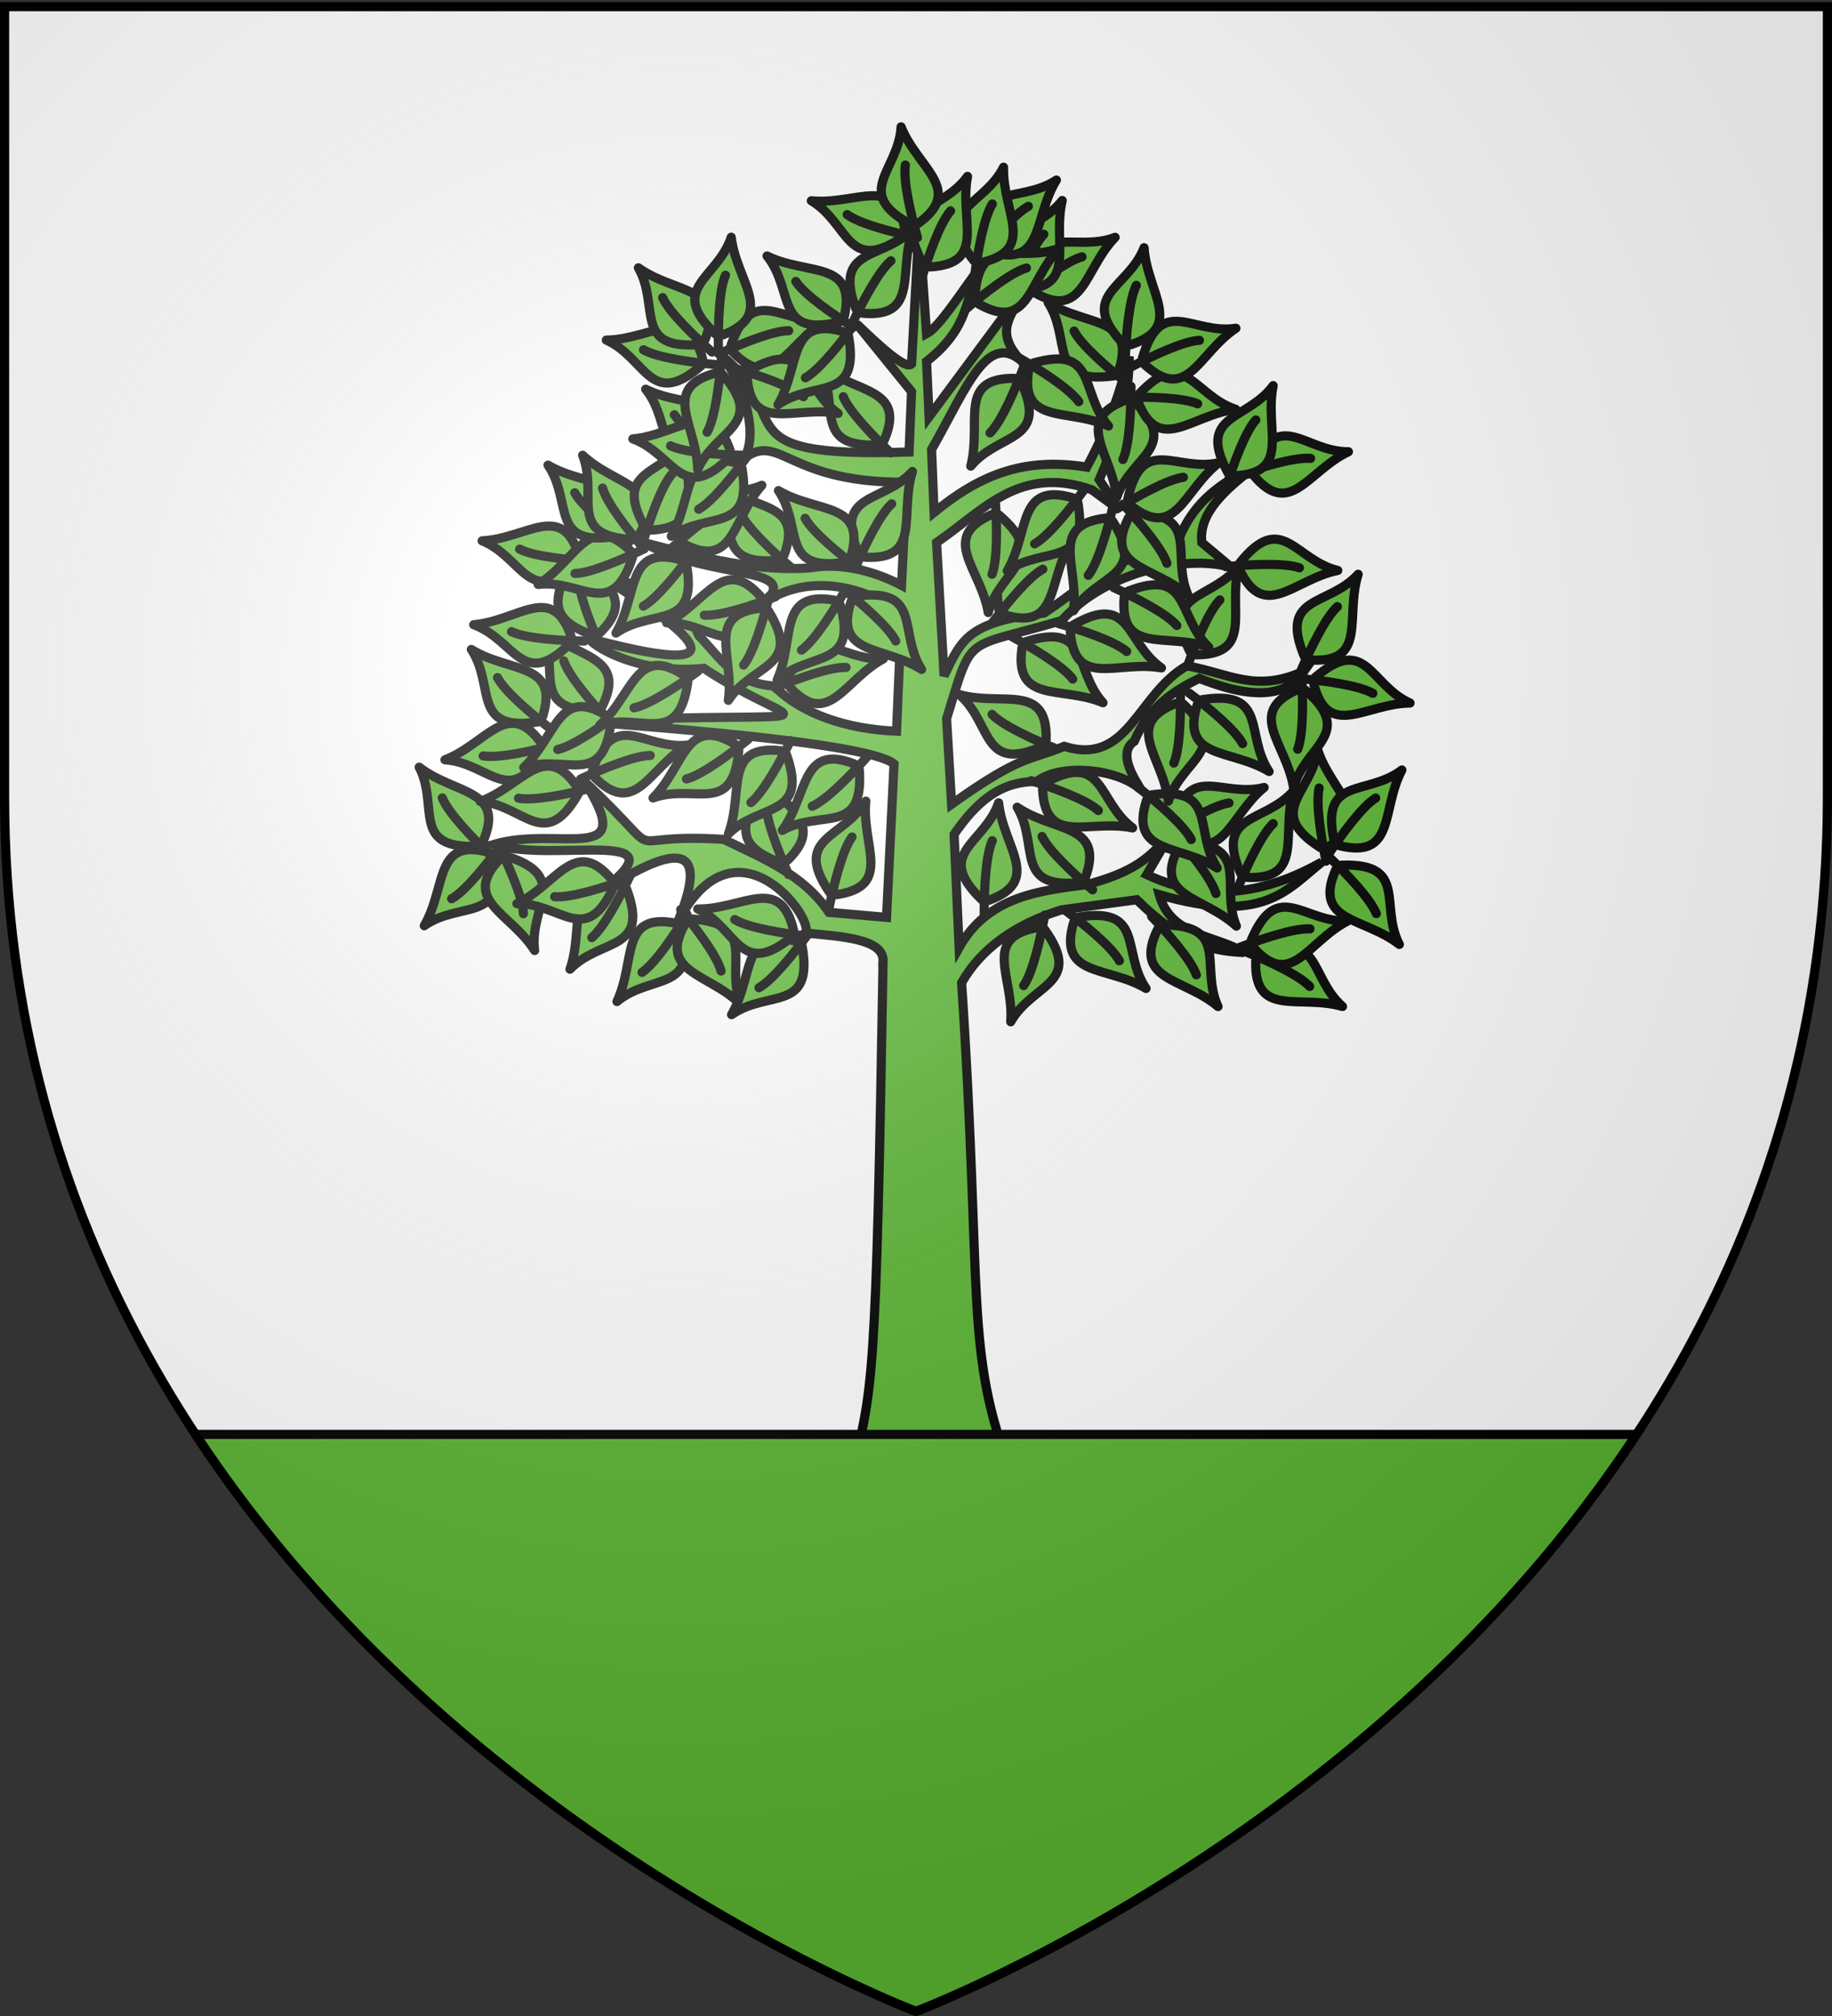 <svg xmlns="http://www.w3.org/2000/svg" xmlns:xlink="http://www.w3.org/1999/xlink" height="660" width="600" version="1.0"><rect width="100%" height="100%" fill="#333333" stroke="none"/><defs><radialGradient xlink:href="#a" id="c" gradientUnits="userSpaceOnUse" gradientTransform="matrix(1.353 0 0 1.349 -77.63 -85.747)" cx="221.445" cy="226.331" fx="221.445" fy="226.331" r="300"/><linearGradient id="a"><stop style="stop-color:white;stop-opacity:.314" offset="0"/><stop offset=".19" style="stop-color:white;stop-opacity:.251"/><stop style="stop-color:#6b6b6b;stop-opacity:.125" offset=".6"/><stop style="stop-color:black;stop-opacity:.125" offset="1"/></linearGradient></defs><g style="display:inline"><path style="fill:#fff;fill-opacity:1;fill-rule:evenodd;stroke:none;stroke-width:1px;stroke-linecap:butt;stroke-linejoin:miter;stroke-opacity:1" d="M300 658.5s298.5-112.32 298.5-397.772V2.176H1.5v258.552C1.5 546.18 300 658.5 300 658.5z"/></g><g style="display:inline"><g style="opacity:1;fill:#5ab532;fill-opacity:1;display:inline" id="b"><path d="M827.934 501.27c11.451-7.974 26.004-.615 22.407-21.477l-1.761-1.597c-17.509-4.908-13.493 10.82-20.646 23.074zm24.399-25.623c-4.396 6.012-11.318 14.677-15.714 17.117" style="fill:#5ab532;fill-opacity:1;fill-rule:evenodd;stroke:#000;stroke-width:2.898;stroke-linecap:round;stroke-linejoin:round;stroke-miterlimit:4;stroke-dasharray:none;stroke-opacity:1" transform="matrix(1.033 0 0 1.038 -716.309 -217.26)"/></g><path style="opacity:1;fill:#5ab532;fill-opacity:1;fill-rule:evenodd;stroke:#000;stroke-width:3;stroke-linecap:butt;stroke-linejoin:miter;stroke-miterlimit:4;stroke-dasharray:none;stroke-opacity:1;display:inline" d="M857.83 375.526c.666-7.663-13.38-8.347-25.57-9.552 3.991-3.578-22.609-40.595-41.804-3.283 12.925-30.933-5.843-22.777-27.356-8.617 32.995-24.133-12.976-10.608-32.791-17.087 21.552-6.382 48.025 7.791 29.492-20.855 30.564 28.69 8.013 16.8 45.906 19.208 12.633 6.212 25.974 11.36 34.42 23.881l18.85 1.647 2.46-50.233c-8.749-7.4-88.421-12.734-103.264-14 89.917-3.83 73.908 4.448 40.978-17.293-24.779 2.463-40.437-10.558-36.697-9.564 57.392 15.266 26.943-6.21-1.822-23.375 6.675 3.258 31.302 8.006 36.88 22.234 6.73 6.961 11.675 15.718 24.586 16.47 9.286 9.427 24.325 14.166 40.158 14.823l1.639-38.704c-16.232-11.27-33.52-11.4-45.075-3.294 13.16-12.353-18.092-7.412-39.338-19.764 19.036 4.956 38.011 9.726 54.91 8.235 9.287-1.655 20.215.875 29.503 5.764l1.639-33.763c-42.41.45-41.394-19.662-56.6-4.89 11-5.122 2.945-30.797-5.686-37.931 27.566 20.625-1.215 35.01 63.105 32.94l.82-19.765-18.03-22.234c6.013 5.77 15.967 15.344 18.03 13.176l2.459-45.292 2.458 35.41c4.075-2.126 11.136-13.256 17.21-21.41-4.604 9.324-2.718 19.157-17.21 30.469l.82 18.116 31.142-41.998c-3.766 9.716-11.752 14.02 1.88 26.497-13.206-15.484-20.119 5.094-32.203 26.207l.82 20.587c14.497-11.852 28.978-18.251 49.992-14.823 7.237-13.38 11.03-25.03 13.932-36.233-.22 9.61-1.028 19.957-9.834 40.35l6.556 9.883-9.015-6.588c-23.67-8.223-35.44 6.753-50.812 17.293l2.459 43.645c5.72-11.917 7.675-17.625 32.782-20.587 16.562-11.063 17.967-16.14 43.436-22.235 4.755-14.68 16.403-21.518 25.406-25.528-9.628 7.453-18.33 15.092-17.21 24.705l9.834 8.235c-12.64-4.095-40-.088-55.73 17.293-32.553 9.677-28.909 3.504-37.698 32.116l1.639 27.999c23.345-16.595 25.162-14.029 36.88-18.94 20.984 6.606 23.947-17.076 40.157-26.352 13.987 2.47 22.576 9 38.518 1.647-5.063 7.265-14.14 10.496-34.42 2.47-8.867 4.204-16.78 9.845-21.309 20.588-7.245 4.78 4.417 17.738 1.565 15.352-7.759-6.493-25.93-8.132-33.527-2.176-11.833-.08-19.555 6.462-27.045 17.293l1.64 37.057c9.389-16.69 26.13-18.615 41.796-20.587 15.537-4.195 20.59-8.553 27.865-17.294l-8.196 14c20.326 9.512 39.222 6.089 57.368-4.118-11.303 8.874-18.917 20.781-53.27 10.706 3.78 13.693 18.269 13.038 27.864 18.94-9.507-.513-19.307-1.713-35.24-17.293l-24.586 3.294c-15.09 4.618-26.435 12.675-32.782 23.88 6.846 103 .81 120.616 16.365 160.574-8.32-.33-38.602 1.176-52.714.647 7.444-27.205 8.338-30.493 10.615-167.973z" transform="translate(-568.63 -60.54)"/><use height="660" width="600" transform="rotate(-62.435 163.717 277.29)" xlink:href="#b"/><use height="660" width="600" transform="rotate(97.637 160.824 276.384)" xlink:href="#b"/><use height="660" width="600" transform="rotate(-10.784 238.277 57.347)" xlink:href="#b"/><use height="660" width="600" transform="rotate(34.116 165.895 348.9)" xlink:href="#b"/><use height="660" width="600" transform="rotate(39.715 204.438 308.097)" xlink:href="#b"/><use height="660" width="600" transform="rotate(-4.766 468.73 -442.813)" xlink:href="#b"/><use height="660" width="600" transform="rotate(-75.743 207.253 249.326)" xlink:href="#b"/><use height="660" width="600" transform="translate(100.65 29.127)" xlink:href="#b"/><use height="660" width="600" transform="rotate(60.544 188.426 377.043)" xlink:href="#b"/><use height="660" width="600" transform="rotate(38.706 219.657 285.557)" xlink:href="#b"/><use height="660" width="600" transform="rotate(100.885 198.444 270.464)" xlink:href="#b"/><use height="660" width="600" transform="rotate(91.605 190.631 265.336)" xlink:href="#b"/><use height="660" width="600" transform="rotate(-151.063 174.393 262.388)" xlink:href="#b"/><use height="660" width="600" transform="rotate(16.693 331.799 388.196)" xlink:href="#b"/><use height="660" width="600" transform="rotate(119.857 208.355 308.646)" xlink:href="#b"/><use height="660" width="600" transform="rotate(14.896 336.354 568.715)" xlink:href="#b"/><use height="660" width="600" transform="rotate(5.626 515.18 1480.799)" xlink:href="#b"/><use height="660" width="600" transform="rotate(155.638 215.662 298.276)" xlink:href="#b"/><use height="660" width="600" transform="rotate(-9.769 12.706 -294.883)" xlink:href="#b"/><use height="660" width="600" transform="rotate(17.806 377.264 453.675)" xlink:href="#b"/><use height="660" width="600" transform="rotate(-148.489 201.817 238.148)" xlink:href="#b"/><use height="660" width="600" transform="rotate(33.065 345.674 387.198)" xlink:href="#b"/><use height="660" width="600" transform="rotate(-22.02 -.858 10.234)" xlink:href="#b"/><use height="660" width="600" transform="rotate(119.904 199.14 253.616)" xlink:href="#b"/><use height="660" width="600" transform="rotate(54.95 241.795 269.366)" xlink:href="#b"/><use height="660" width="600" transform="rotate(-6.188 -547.806 -806.418)" xlink:href="#b"/><use height="660" width="600" transform="rotate(-25.77 303.728 -101.05)" xlink:href="#b"/><use height="660" width="600" transform="rotate(143.976 239.547 313.52)" xlink:href="#b"/><use height="660" width="600" transform="rotate(94.123 254.085 374.004)" xlink:href="#b"/><use height="660" width="600" transform="rotate(-89.381 267.527 193.852)" xlink:href="#b"/><use height="660" width="600" transform="rotate(-79.869 284.743 161.022)" xlink:href="#b"/><use height="660" width="600" transform="rotate(-104.055 299.634 198.919)" xlink:href="#b"/><use height="660" width="600" transform="rotate(-147.208 289.924 257.81)" xlink:href="#b"/><use height="660" width="600" transform="rotate(132.232 298.005 339.003)" xlink:href="#b"/><use height="660" width="600" transform="rotate(177.6 299.575 280.92)" xlink:href="#b"/><use height="660" width="600" transform="rotate(-82.235 302.13 123.2)" xlink:href="#b"/><use height="660" width="600" transform="rotate(166.319 283.92 298.077)" xlink:href="#b"/><use height="660" width="600" transform="rotate(-159.254 272.342 255.253)" xlink:href="#b"/><use height="660" width="600" transform="rotate(-77.578 272.018 137.658)" xlink:href="#b"/><use height="660" width="600" transform="rotate(-87.845 258.987 158.783)" xlink:href="#b"/><use height="660" width="600" transform="rotate(-108.502 243.42 203.553)" xlink:href="#b"/><use height="660" width="600" transform="rotate(75.684 275.263 377.976)" xlink:href="#b"/><use height="660" width="600" transform="rotate(-37.362 200.488 -77.755)" xlink:href="#b"/><use height="660" width="600" transform="rotate(-89.01 251.61 137.059)" xlink:href="#b"/><use height="660" width="600" transform="rotate(-39.265 217.86 -118.616)" xlink:href="#b"/><use height="660" width="600" transform="rotate(167.233 298.312 262.645)" xlink:href="#b"/><use height="660" width="600" transform="rotate(-120.846 279.686 174.994)" xlink:href="#b"/><use height="660" width="600" transform="rotate(163.662 280.737 263.373)" xlink:href="#b"/><use height="660" width="600" transform="rotate(-87.73 176.747 176.377)" xlink:href="#b"/><use height="660" width="600" transform="rotate(-97.469 218.067 169.033)" xlink:href="#b"/><use height="660" width="600" transform="rotate(-110.139 230.19 176.553)" xlink:href="#b"/><use height="660" width="600" transform="rotate(-101.411 230.074 152.325)" xlink:href="#b"/><use height="660" width="600" transform="rotate(-179.113 244.302 239.54)" xlink:href="#b"/><use height="660" width="600" transform="rotate(-131.531 262.362 177.57)" xlink:href="#b"/><use height="660" width="600" transform="translate(62.785 -95.795)" xlink:href="#b"/><use height="660" width="600" transform="rotate(57.007 264.443 257.508)" xlink:href="#b"/><use height="660" width="600" transform="rotate(27.962 381.96 322.118)" xlink:href="#b"/><use height="660" width="600" transform="rotate(167.208 227.226 237.665)" xlink:href="#b"/><use height="660" width="600" transform="rotate(90.663 267.354 289.172)" xlink:href="#b"/><use height="660" width="600" transform="rotate(94.604 253.455 274.95)" xlink:href="#b"/><use height="660" width="600" transform="rotate(90.493 233.958 247.759)" xlink:href="#b"/><use height="660" width="600" transform="rotate(103.255 225.861 246.579)" xlink:href="#b"/><use height="660" width="600" transform="rotate(160.633 195.861 230.864)" xlink:href="#b"/><use height="660" width="600" transform="rotate(-168.436 186.933 225.366)" xlink:href="#b"/><use height="660" width="600" transform="translate(80.908 -127.511)" xlink:href="#b"/><use height="660" width="600" transform="rotate(-39.82 89.762 -3.198)" xlink:href="#b"/><use height="660" width="600" transform="translate(190.943 -116.184)" xlink:href="#b"/><use height="660" width="600" transform="rotate(-22.698 -11.565 -278.12)" xlink:href="#b"/><use height="660" width="600" transform="rotate(-79.022 198.454 97.29)" xlink:href="#b"/><use height="660" width="600" transform="rotate(-157.78 254.201 201.714)" xlink:href="#b"/><use height="660" width="600" transform="rotate(-145.437 266.15 178.392)" xlink:href="#b"/><use height="660" width="600" transform="rotate(161.381 292.455 237.446)" xlink:href="#b"/><use height="660" width="600" transform="rotate(-36.08 37.078 -115.164)" xlink:href="#b"/><use height="660" width="600" transform="rotate(-127.334 229.984 152.754)" xlink:href="#b"/><use height="660" width="600" transform="rotate(92.196 339.275 299.402)" xlink:href="#b"/><use height="660" width="600" transform="rotate(146.212 290.531 227.876)" xlink:href="#b"/><use height="660" width="600" transform="rotate(-153.718 249.03 174.234)" xlink:href="#b"/><use height="660" width="600" transform="rotate(-15.315 -331.076 -437.752)" xlink:href="#b"/><use height="660" width="600" transform="rotate(-96.128 177.51 120.604)" xlink:href="#b"/><use height="660" width="600" transform="rotate(86.246 268.981 253.952)" xlink:href="#b"/><use height="660" width="600" transform="rotate(54.944 326.366 289.054)" xlink:href="#b"/><use height="660" width="600" transform="rotate(97.444 284.193 268.356)" xlink:href="#b"/><use height="660" width="600" transform="rotate(-31.306 -82.777 68.582)" xlink:href="#b"/><use height="660" width="600" transform="rotate(59.177 337.585 259.707)" xlink:href="#b"/><use height="660" width="600" transform="rotate(-150.798 178.896 186.869)" xlink:href="#b"/><use height="660" width="600" transform="rotate(95.382 272.038 227.286)" xlink:href="#b"/><use height="660" width="600" transform="rotate(143.122 226.791 207.116)" xlink:href="#b"/><use height="660" width="600" transform="rotate(-109.826 147.806 171.598)" xlink:href="#b"/><use height="660" width="600" transform="translate(115.86 -170.555)" xlink:href="#b"/><use height="660" width="600" transform="rotate(86.09 312.46 253.53)" xlink:href="#b"/><use height="660" width="600" transform="rotate(169.272 229.66 196.56)" xlink:href="#b"/><use height="660" width="600" transform="rotate(-165.942 238.186 176.43)" xlink:href="#b"/><use height="660" width="600" transform="rotate(163.168 260.983 199.808)" xlink:href="#b"/><use height="660" width="600" transform="rotate(65.659 386.263 282.64)" xlink:href="#b"/><use height="660" width="600" transform="rotate(-166.587 229.9 179.92)" xlink:href="#b"/><use height="660" width="600" transform="rotate(-178.584 240.956 179.725)" xlink:href="#b"/><use height="660" width="600" transform="rotate(151.503 265.34 202.993)" xlink:href="#b"/><use height="660" width="600" transform="rotate(160.747 248.719 195.494)" xlink:href="#b"/><use height="660" width="600" transform="rotate(128.142 280.61 210.26)" xlink:href="#b"/><path style="fill:#5ab532;fill-opacity:1;stroke:#000;stroke-width:3;stroke-miterlimit:4;stroke-dasharray:none;stroke-opacity:1;display:inline" d="M64.031 469.594C151.554 602.644 300 658.5 300 658.5s148.446-55.857 235.969-188.906H64.03z"/></g><path d="M300 658.5s298.5-112.32 298.5-397.772V2.176H1.5v258.552C1.5 546.18 300 658.5 300 658.5z" style="opacity:1;fill:url(#c);fill-opacity:1;fill-rule:evenodd;stroke:none;stroke-width:1px;stroke-linecap:butt;stroke-linejoin:miter;stroke-opacity:1"/><path d="M300 658.5S1.5 546.18 1.5 260.728V2.176h597v258.552C598.5 546.18 300 658.5 300 658.5z" style="opacity:1;fill:none;fill-opacity:1;fill-rule:evenodd;stroke:#000;stroke-width:3;stroke-linecap:butt;stroke-linejoin:miter;stroke-miterlimit:4;stroke-dasharray:none;stroke-opacity:1"/></svg>